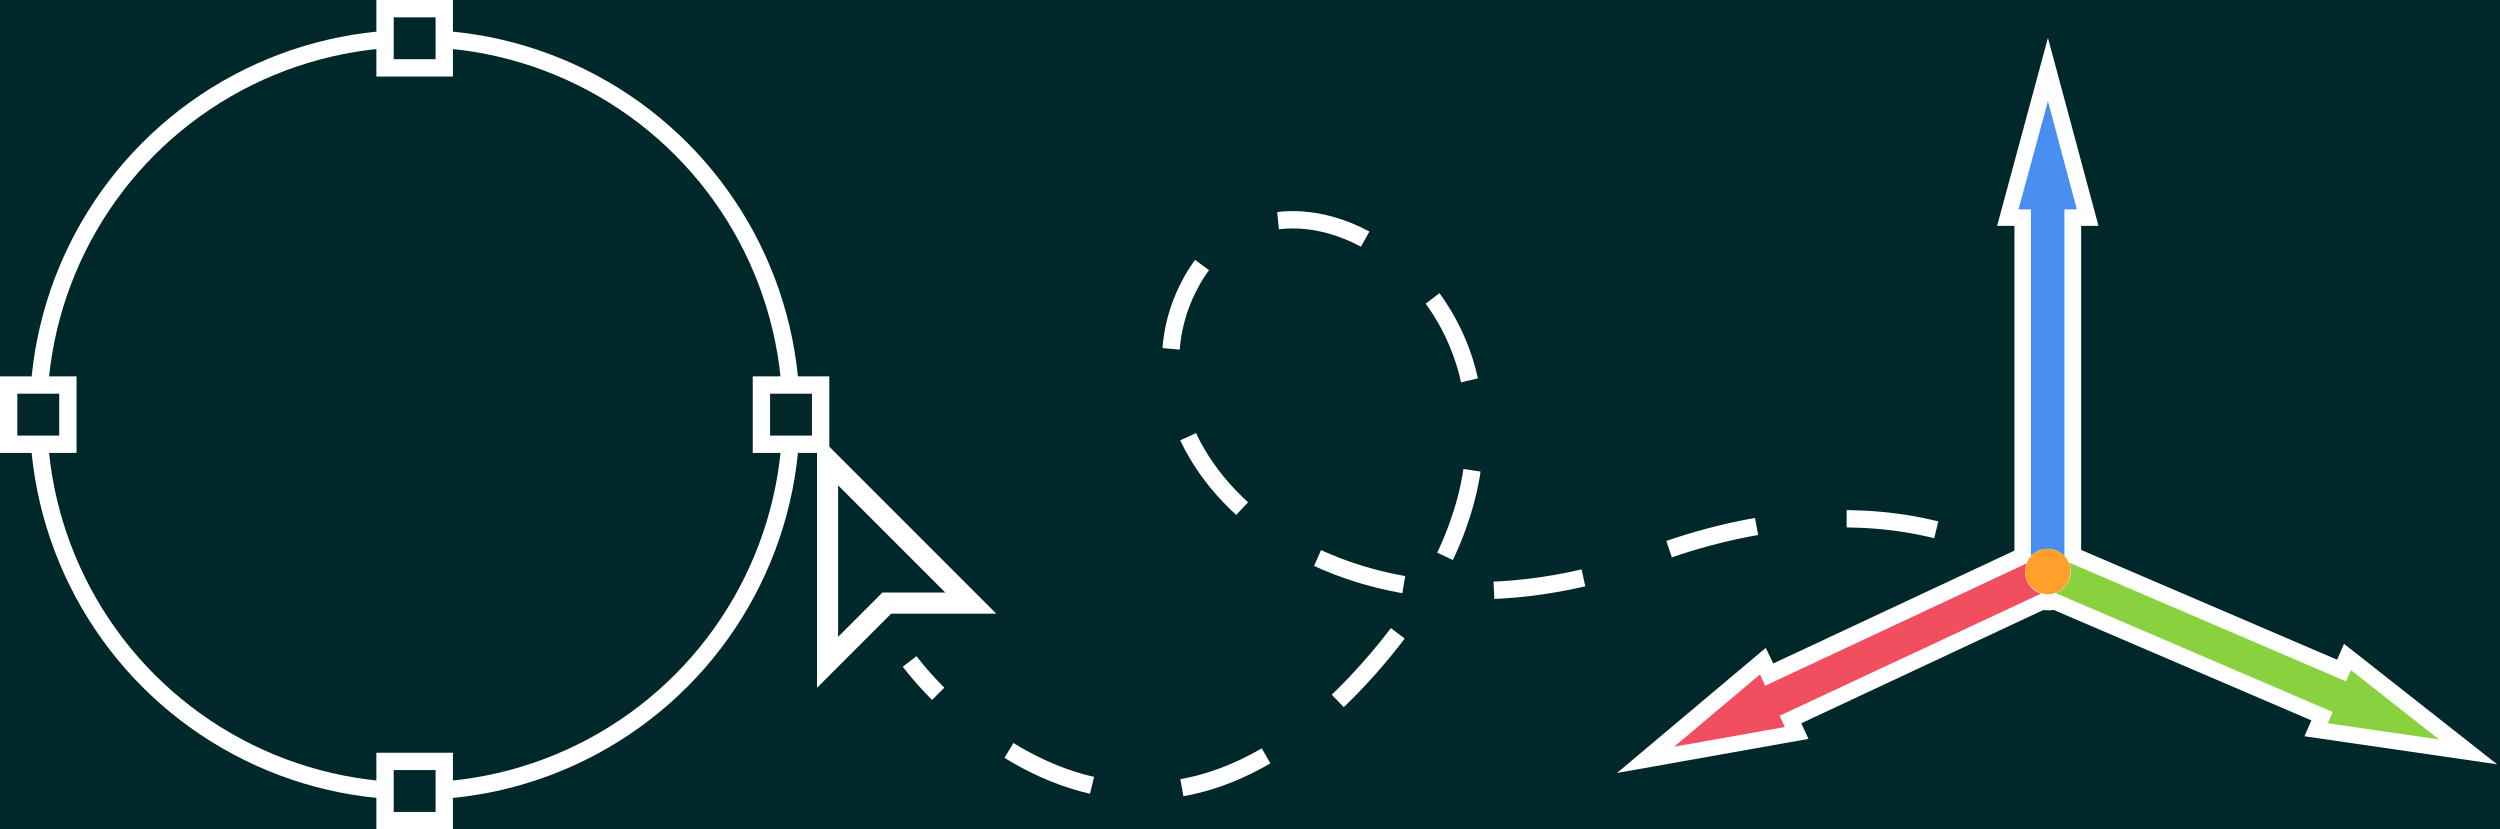 <?xml version="1.0" encoding="utf-8"?>
<!-- Generator: Adobe Illustrator 28.4.1, SVG Export Plug-In . SVG Version: 6.00 Build 0)  -->
<svg version="1.1" xmlns="http://www.w3.org/2000/svg" xmlns:xlink="http://www.w3.org/1999/xlink" x="0px" y="0px"
	 viewBox="0 0 865.5 287.1" style="enable-background:new 0 0 865.5 287.1;" xml:space="preserve">
<style type="text/css">
	.st0{fill:#00282A;}
	.st1{fill:none;stroke:#FFFFFF;stroke-width:6;stroke-miterlimit:10;}
	.st2{fill:#00282A;stroke:#FFFFFF;stroke-width:6;stroke-miterlimit:10;}
	.st3{fill:#00282A;stroke:#FFFFFF;stroke-width:7.31;stroke-miterlimit:10;}
	.st4{fill:none;stroke:#FFFFFF;stroke-width:6;stroke-miterlimit:10;stroke-dasharray:31.33,31.33;}
	.st5{fill:#FFFFFF;}
	.st6{fill:#F14E60;}
	.st7{fill:#8AD140;}
	.st8{fill:#488FF1;}
	.st9{fill:#FF9F2C;}
</style>
<g id="FOND_FONCE">
	<rect class="st0" width="865.5" height="287.1"/>
</g>
<g id="Calque_1">
	<circle class="st1" cx="143.6" cy="143.6" r="130.3"/>
	<rect x="263.6" y="133.3" class="st2" width="20.5" height="20.5"/>
	<rect x="133.3" y="3" class="st2" width="20.5" height="20.5"/>
	<rect x="133.3" y="263.6" class="st2" width="20.5" height="20.5"/>
	<rect x="3" y="133.3" class="st2" width="20.5" height="20.5"/>
	<polygon class="st3" points="336.1,208.8 307,208.8 286.5,229.3 286.5,159.2 	"/>
	<path class="st1" d="M314.9,229c3.1,4,6.4,7.7,9.9,11.2"/>
	<path class="st4" d="M349.3,259.8c30.4,18.7,77.9,28.4,129.6-34.2c88.1-106.6-31.3-190-66.1-128.7c-32,56.4,41.8,133.6,150.5,99
		c0,0,67.5-32.8,127.4-5.4"/>
	<g>
		<path class="st5" d="M611.3,224.3l2.6,5.4l98.7-46.2L707,197c-0.1,0.3-0.2,0.5-0.2,0.8c0,0.9,0.6,1.8,1.5,2.1l14,4.3l-98.7,46.2
			l2.5,5.4l-66.3,11.8L611.3,224.3z"/>
		<path class="st5" d="M610.4,228.6l2.2,4.7l94.9-44.5l-3,7.2c-0.2,0.6-0.4,1.2-0.4,1.8c0,2.1,1.4,4,3.4,4.6l7.4,2.3l-94.9,44.5
			l2.2,4.7l-53.2,9.5L610.4,228.6z"/>
		<path class="st5" d="M797.8,254.9l2.4-5.5l-104.3-44.7l13.8-4.8c0.9-0.3,1.4-1.1,1.4-2c0-0.3-0.1-0.6-0.2-0.9l-6-13.3l104.2,44.7
			l2.4-5.5l53,41.7L797.8,254.9z"/>
		<path class="st5" d="M801.6,252.8l2-4.8l-100.4-43.1l7.3-2.5c1.9-0.7,3.2-2.5,3.2-4.5c0-0.7-0.1-1.4-0.4-2l-3.2-7.1l100.4,43.1
			l2-4.8l42.5,33.4L801.6,252.8z"/>
		<path class="st5" d="M710.5,196.4c-0.4-0.4-1-0.7-1.6-0.7c-0.6,0-1.2,0.2-1.6,0.7l-9.9,10.9V78.2h-6L709,13.1l17.5,65.1h-6v129.1
			L710.5,196.4z"/>
		<path class="st5" d="M712.5,194.6c-0.9-1-2.2-1.6-3.5-1.6c-1.3,0-2.6,0.6-3.5,1.6l-5.2,5.8V75.5H695l14-52.2l14,52.2h-5.2v124.9
			L712.5,194.6z"/>
		<path class="st5" d="M709,211.3c-1.3,0-2.7-0.2-4-0.6c-5.7-1.8-9.5-6.9-9.5-12.9c0-1.8,0.3-3.5,1-5.2c0.6-1.5,1.5-2.8,2.6-4
			c2.5-2.7,6.1-4.3,9.9-4.3c3.8,0,7.4,1.6,10,4.4c0.9,1,1.7,2.2,2.3,3.5c0.8,1.8,1.2,3.6,1.2,5.6c0,5.7-3.6,10.9-9.1,12.7
			C712,211.1,710.5,211.3,709,211.3z"/>
		<path class="st5" d="M709,208.7c-1.1,0-2.2-0.2-3.2-0.5c-4.6-1.4-7.6-5.6-7.6-10.3c0-1.4,0.3-2.8,0.8-4.1c0.5-1.2,1.2-2.3,2-3.2
			c2-2.2,4.9-3.5,8-3.5c3,0,6,1.3,8,3.5c0.8,0.8,1.4,1.8,1.9,2.8c0.6,1.4,1,2.9,1,4.5c0,4.6-2.9,8.7-7.3,10.2
			C711.4,208.5,710.2,208.7,709,208.7z"/>
		<g>
			<g>
				<path class="st6" d="M616.1,247.8l1.8,3.9l-38.3,6.8l29.7-25l1.8,3.9l90.6-42.4c-0.4,0.9-0.6,1.9-0.6,3c0,3.5,2.3,6.5,5.5,7.5
					L616.1,247.8z"/>
				<path class="st7" d="M805.9,250.4l1.7-3.9l-96-41.2c3.1-1.1,5.3-4,5.3-7.4c0-1.1-0.3-2.2-0.7-3.2l96,41.2l1.7-3.9l30.5,24
					L805.9,250.4z"/>
				<path class="st8" d="M719,72.5h-4.3v120.1c-1.4-1.6-3.5-2.6-5.8-2.6c-2.3,0-4.3,1-5.8,2.5v-120h-4.3L709,35L719,72.5z"/>
			</g>
			<path class="st9" d="M716.8,197.9c0,3.4-2.2,6.3-5.3,7.4c-0.8,0.3-1.7,0.4-2.6,0.4c-0.8,0-1.6-0.1-2.3-0.4c-3.2-1-5.5-4-5.5-7.5
				c0-1.1,0.2-2.1,0.6-3c0.4-0.8,0.8-1.6,1.5-2.3c1.4-1.6,3.5-2.5,5.8-2.5c2.3,0,4.4,1,5.8,2.6c0.6,0.6,1,1.3,1.3,2
				C716.5,195.6,716.8,196.7,716.8,197.9z"/>
		</g>
	</g>
</g>
</svg>
